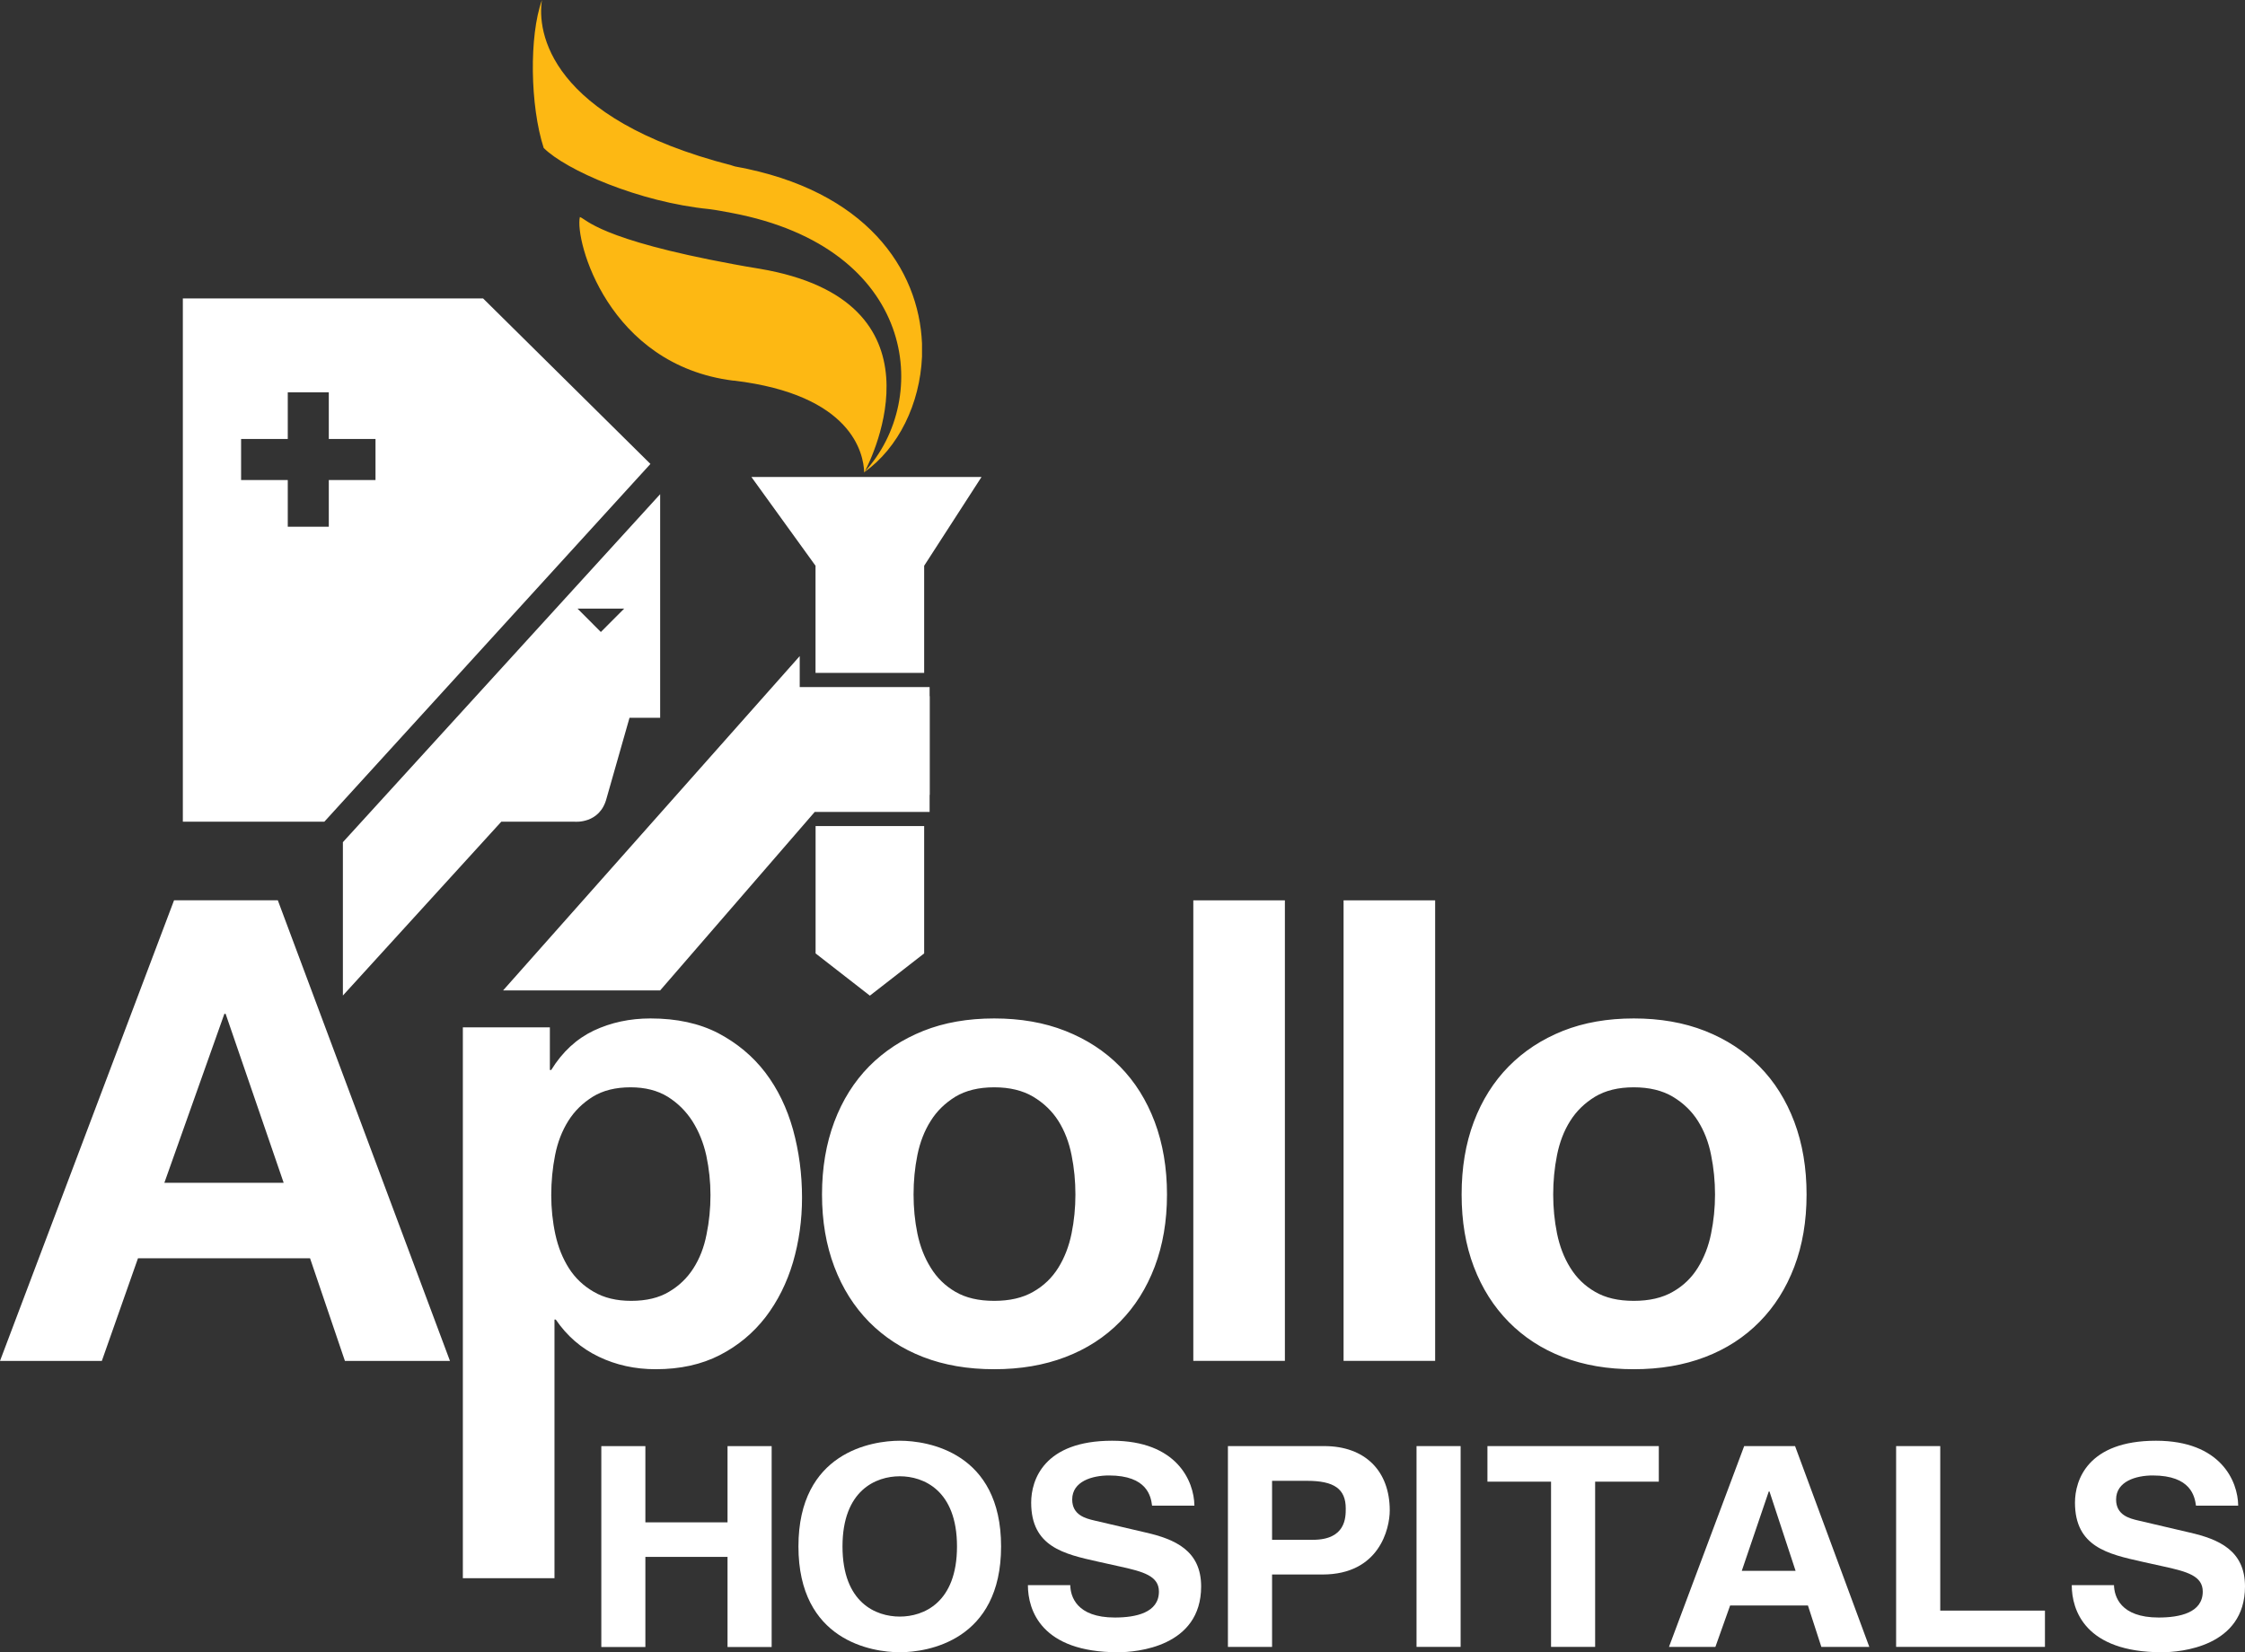 <svg width="72" height="53" viewBox="0 0 72 53" fill="none" xmlns="http://www.w3.org/2000/svg">
<rect x="0" y="0" width="72" height="53" fill="#333333" stroke="none"/>
<path d="M20.698 49.941V52.832H19.285V46.388H20.698V48.833H23.333V46.388H24.748V52.832H23.333V49.941H20.698Z" fill="#FFFFFF"/>
<path d="M28.857 51.856C29.619 51.856 30.692 51.413 30.692 49.606C30.692 47.804 29.619 47.355 28.857 47.355C28.093 47.355 27.02 47.804 27.02 49.606C27.02 51.413 28.093 51.856 28.857 51.856ZM28.857 46.215C29.752 46.215 32.106 46.583 32.106 49.606C32.106 52.63 29.752 53 28.857 53C27.964 53 25.607 52.63 25.607 49.606C25.607 46.583 27.964 46.215 28.857 46.215Z" fill="#FFFFFF"/>
<path d="M34.325 50.847C34.331 51.205 34.522 51.886 35.754 51.886C36.423 51.886 37.168 51.735 37.168 51.053C37.168 50.55 36.657 50.414 35.941 50.255L35.217 50.094C34.123 49.85 33.071 49.617 33.071 48.199C33.071 47.481 33.474 46.215 35.667 46.215C37.74 46.215 38.297 47.509 38.306 48.297H36.948C36.912 48.01 36.8 47.329 35.566 47.329C35.028 47.329 34.387 47.518 34.387 48.1C34.387 48.603 34.822 48.709 35.102 48.775L36.753 49.161C37.674 49.373 38.522 49.733 38.522 50.889C38.522 52.827 36.453 53 35.855 53C33.391 53 32.966 51.646 32.966 50.847H34.325Z" fill="#FFFFFF"/>
<path d="M42.105 49.393C43.16 49.393 43.16 48.678 43.16 48.389C43.16 47.76 42.789 47.501 41.917 47.501H40.797V49.393H42.105ZM40.797 52.828H39.381V46.387H42.472C43.781 46.387 44.571 47.187 44.571 48.451C44.571 49.035 44.236 50.506 42.415 50.506H40.797V52.828Z" fill="#FFFFFF"/>
<path d="M46.844 52.828H45.43V46.387H46.844V52.828Z" fill="#FFFFFF"/>
<path d="M51.158 52.828H49.744V47.528H47.704V46.387H53.2V47.528H51.158V52.828Z" fill="#FFFFFF"/>
<path d="M55.861 50.389H57.587L56.749 47.842H56.727L55.861 50.389ZM55.015 52.828H53.526L55.938 46.387H57.57L59.951 52.828H58.413L57.983 51.501H55.487L55.015 52.828Z" fill="#FFFFFF"/>
<path d="M62.226 51.664H65.584V52.828H60.811V46.387H62.226V51.664Z" fill="#FFFFFF"/>
<path d="M67.798 50.847C67.808 51.205 67.998 51.886 69.23 51.886C69.902 51.886 70.645 51.735 70.645 51.053C70.645 50.55 70.136 50.414 69.419 50.255L68.693 50.094C67.603 49.85 66.547 49.617 66.547 48.199C66.547 47.481 66.954 46.215 69.145 46.215C71.218 46.215 71.774 47.509 71.782 48.297H70.428C70.387 48.01 70.274 47.329 69.04 47.329C68.506 47.329 67.866 47.518 67.866 48.1C67.866 48.603 68.297 48.709 68.581 48.775L70.23 49.161C71.154 49.373 72 49.733 72 50.889C72 52.827 69.927 53 69.336 53C66.867 53 66.444 51.646 66.444 50.847H67.798Z" fill="#FFFFFF"/>
<path fill-rule="evenodd" clip-rule="evenodd" d="M54.877 39.568C54.797 39.973 54.653 40.341 54.454 40.663C54.253 40.988 53.985 41.248 53.648 41.438C53.312 41.633 52.893 41.728 52.398 41.728C51.899 41.728 51.489 41.633 51.156 41.438C50.824 41.248 50.559 40.988 50.359 40.663C50.158 40.341 50.019 39.973 49.936 39.568C49.853 39.158 49.813 38.742 49.813 38.316C49.813 37.888 49.853 37.466 49.936 37.051C50.019 36.639 50.158 36.273 50.359 35.956C50.559 35.638 50.824 35.382 51.156 35.179C51.489 34.98 51.899 34.878 52.398 34.878C52.893 34.878 53.312 34.98 53.648 35.179C53.985 35.382 54.253 35.638 54.454 35.956C54.653 36.273 54.797 36.639 54.877 37.051C54.961 37.466 55.003 37.888 55.003 38.316C55.003 38.742 54.961 39.158 54.877 39.568ZM57.546 35.986C57.283 35.29 56.913 34.698 56.428 34.208C55.946 33.719 55.367 33.34 54.683 33.069C53.999 32.8 53.237 32.669 52.398 32.669C51.557 32.669 50.801 32.8 50.122 33.069C49.446 33.34 48.868 33.719 48.386 34.208C47.903 34.698 47.53 35.29 47.267 35.986C47.004 36.684 46.876 37.459 46.876 38.316C46.876 39.172 47.004 39.943 47.267 40.633C47.53 41.325 47.903 41.912 48.386 42.403C48.868 42.892 49.446 43.27 50.122 43.531C50.801 43.792 51.557 43.921 52.398 43.921C53.237 43.921 53.999 43.792 54.683 43.531C55.367 43.27 55.946 42.892 56.428 42.403C56.913 41.912 57.283 41.325 57.546 40.633C57.808 39.943 57.939 39.172 57.939 38.316C57.939 37.459 57.808 36.684 57.546 35.986ZM43.09 43.654H46.027V28.88H43.09V43.654ZM38.271 43.654H41.208V28.88H38.271V43.654ZM34.366 39.568C34.284 39.973 34.143 40.341 33.943 40.663C33.741 40.988 33.472 41.248 33.135 41.438C32.798 41.633 32.381 41.728 31.886 41.728C31.388 41.728 30.974 41.633 30.641 41.438C30.313 41.248 30.046 40.988 29.849 40.663C29.647 40.341 29.506 39.973 29.422 39.568C29.338 39.158 29.299 38.742 29.299 38.316C29.299 37.888 29.338 37.466 29.422 37.051C29.506 36.639 29.647 36.273 29.849 35.956C30.046 35.638 30.313 35.382 30.641 35.179C30.974 34.98 31.388 34.878 31.886 34.878C32.381 34.878 32.798 34.98 33.135 35.179C33.472 35.382 33.741 35.638 33.943 35.956C34.143 36.273 34.284 36.639 34.366 37.051C34.45 37.466 34.49 37.888 34.49 38.316C34.49 38.742 34.45 39.158 34.366 39.568ZM35.916 34.208C35.435 33.719 34.853 33.34 34.169 33.069C33.488 32.8 32.726 32.669 31.886 32.669C31.044 32.669 30.283 32.8 29.61 33.069C28.934 33.34 28.357 33.719 27.872 34.208C27.391 34.698 27.018 35.29 26.757 35.986C26.496 36.684 26.363 37.459 26.363 38.316C26.363 39.172 26.496 39.943 26.757 40.633C27.018 41.325 27.391 41.912 27.872 42.403C28.357 42.892 28.934 43.27 29.61 43.531C30.283 43.792 31.044 43.921 31.886 43.921C32.726 43.921 33.488 43.792 34.169 43.531C34.853 43.27 35.435 42.892 35.916 42.403C36.4 41.912 36.77 41.325 37.033 40.633C37.294 39.943 37.427 39.172 37.427 38.316C37.427 37.459 37.294 36.684 37.033 35.986C36.77 35.29 36.4 34.698 35.916 34.208ZM22.66 39.596C22.579 40.014 22.438 40.372 22.238 40.685C22.039 40.997 21.777 41.248 21.454 41.438C21.129 41.633 20.725 41.728 20.242 41.728C19.774 41.728 19.374 41.633 19.042 41.438C18.713 41.248 18.447 40.997 18.248 40.685C18.049 40.372 17.902 40.014 17.811 39.596C17.722 39.184 17.679 38.764 17.679 38.336C17.679 37.894 17.721 37.466 17.803 37.051C17.884 36.639 18.027 36.273 18.226 35.956C18.425 35.638 18.688 35.382 19.013 35.179C19.337 34.98 19.739 34.878 20.224 34.878C20.69 34.878 21.086 34.98 21.412 35.179C21.736 35.382 21.999 35.642 22.208 35.967C22.413 36.293 22.562 36.66 22.653 37.071C22.741 37.489 22.786 37.907 22.786 38.336C22.786 38.764 22.745 39.184 22.66 39.596ZM24.545 34.405C24.144 33.88 23.641 33.462 23.036 33.142C22.426 32.826 21.705 32.669 20.862 32.669C20.201 32.669 19.595 32.799 19.042 33.059C18.491 33.322 18.036 33.741 17.679 34.321H17.635V32.954H14.844V50.625H17.783V42.328H17.824C18.181 42.851 18.639 43.251 19.2 43.519C19.757 43.787 20.367 43.921 21.028 43.921C21.814 43.921 22.5 43.769 23.087 43.467C23.672 43.166 24.161 42.758 24.555 42.247C24.945 41.736 25.238 41.148 25.433 40.488C25.625 39.828 25.722 39.137 25.722 38.419C25.722 37.659 25.625 36.933 25.433 36.234C25.238 35.538 24.943 34.93 24.545 34.405ZM5.271 37.942L7.196 32.521H7.236L9.098 37.942H5.271ZM5.582 28.879L0 43.655H3.266L4.425 40.363H9.944L11.062 43.655H14.431L8.91 28.879H5.582Z" fill="#FFFFFF"/>
<path d="M20.018 19.523L19.27 20.273L18.522 19.523H20.018ZM19.456 25.598L20.189 23.025H21.172V15.852L10.997 27.015V31.934L16.077 26.358H18.428C18.428 26.358 19.243 26.442 19.456 25.598ZM12.043 15.398H10.545V16.896H9.229V15.398H7.732V14.082H9.229V12.586H10.545V14.082H12.043V15.398ZM15.493 9.573H5.864V26.358H10.402L20.86 14.882L15.493 9.573ZM26.155 21.584H29.639V18.148L31.478 15.301H24.099L26.155 18.148V21.584ZM29.814 22.039H25.648V21.046L16.134 31.771H21.171L26.129 26.045H29.814V25.497H29.819V22.331H29.814V22.039ZM26.157 30.583L27.898 31.938L29.639 30.583V26.497H26.157V30.583Z" fill="#FFFFFF"/>
<path class="flame" fill-rule="evenodd" clip-rule="evenodd" d="M23.577 5.34C23.543 5.33 23.498 5.319 23.465 5.305C17.582 3.789 17.223 1.001 17.381 0.002C16.966 1.147 17 3.397 17.437 4.746C18.142 5.451 20.485 6.483 22.747 6.708C22.993 6.739 23.229 6.787 23.465 6.83C29.392 7.948 29.89 12.785 27.735 15.126C27.968 14.678 30.457 9.648 24.357 8.62C24.053 8.574 23.774 8.52 23.518 8.474C19.2 7.677 18.811 7.03 18.597 6.961C18.428 7.701 19.495 11.706 23.518 12.21H23.55C27.325 12.667 27.691 14.539 27.716 15.146C27.716 15.152 27.716 15.156 27.716 15.16C27.716 15.16 27.721 15.152 27.726 15.142C28.815 14.364 29.504 12.958 29.57 11.441V11.017C29.47 8.635 27.79 6.101 23.577 5.34Z" fill="#FDB813"/>
</svg>
